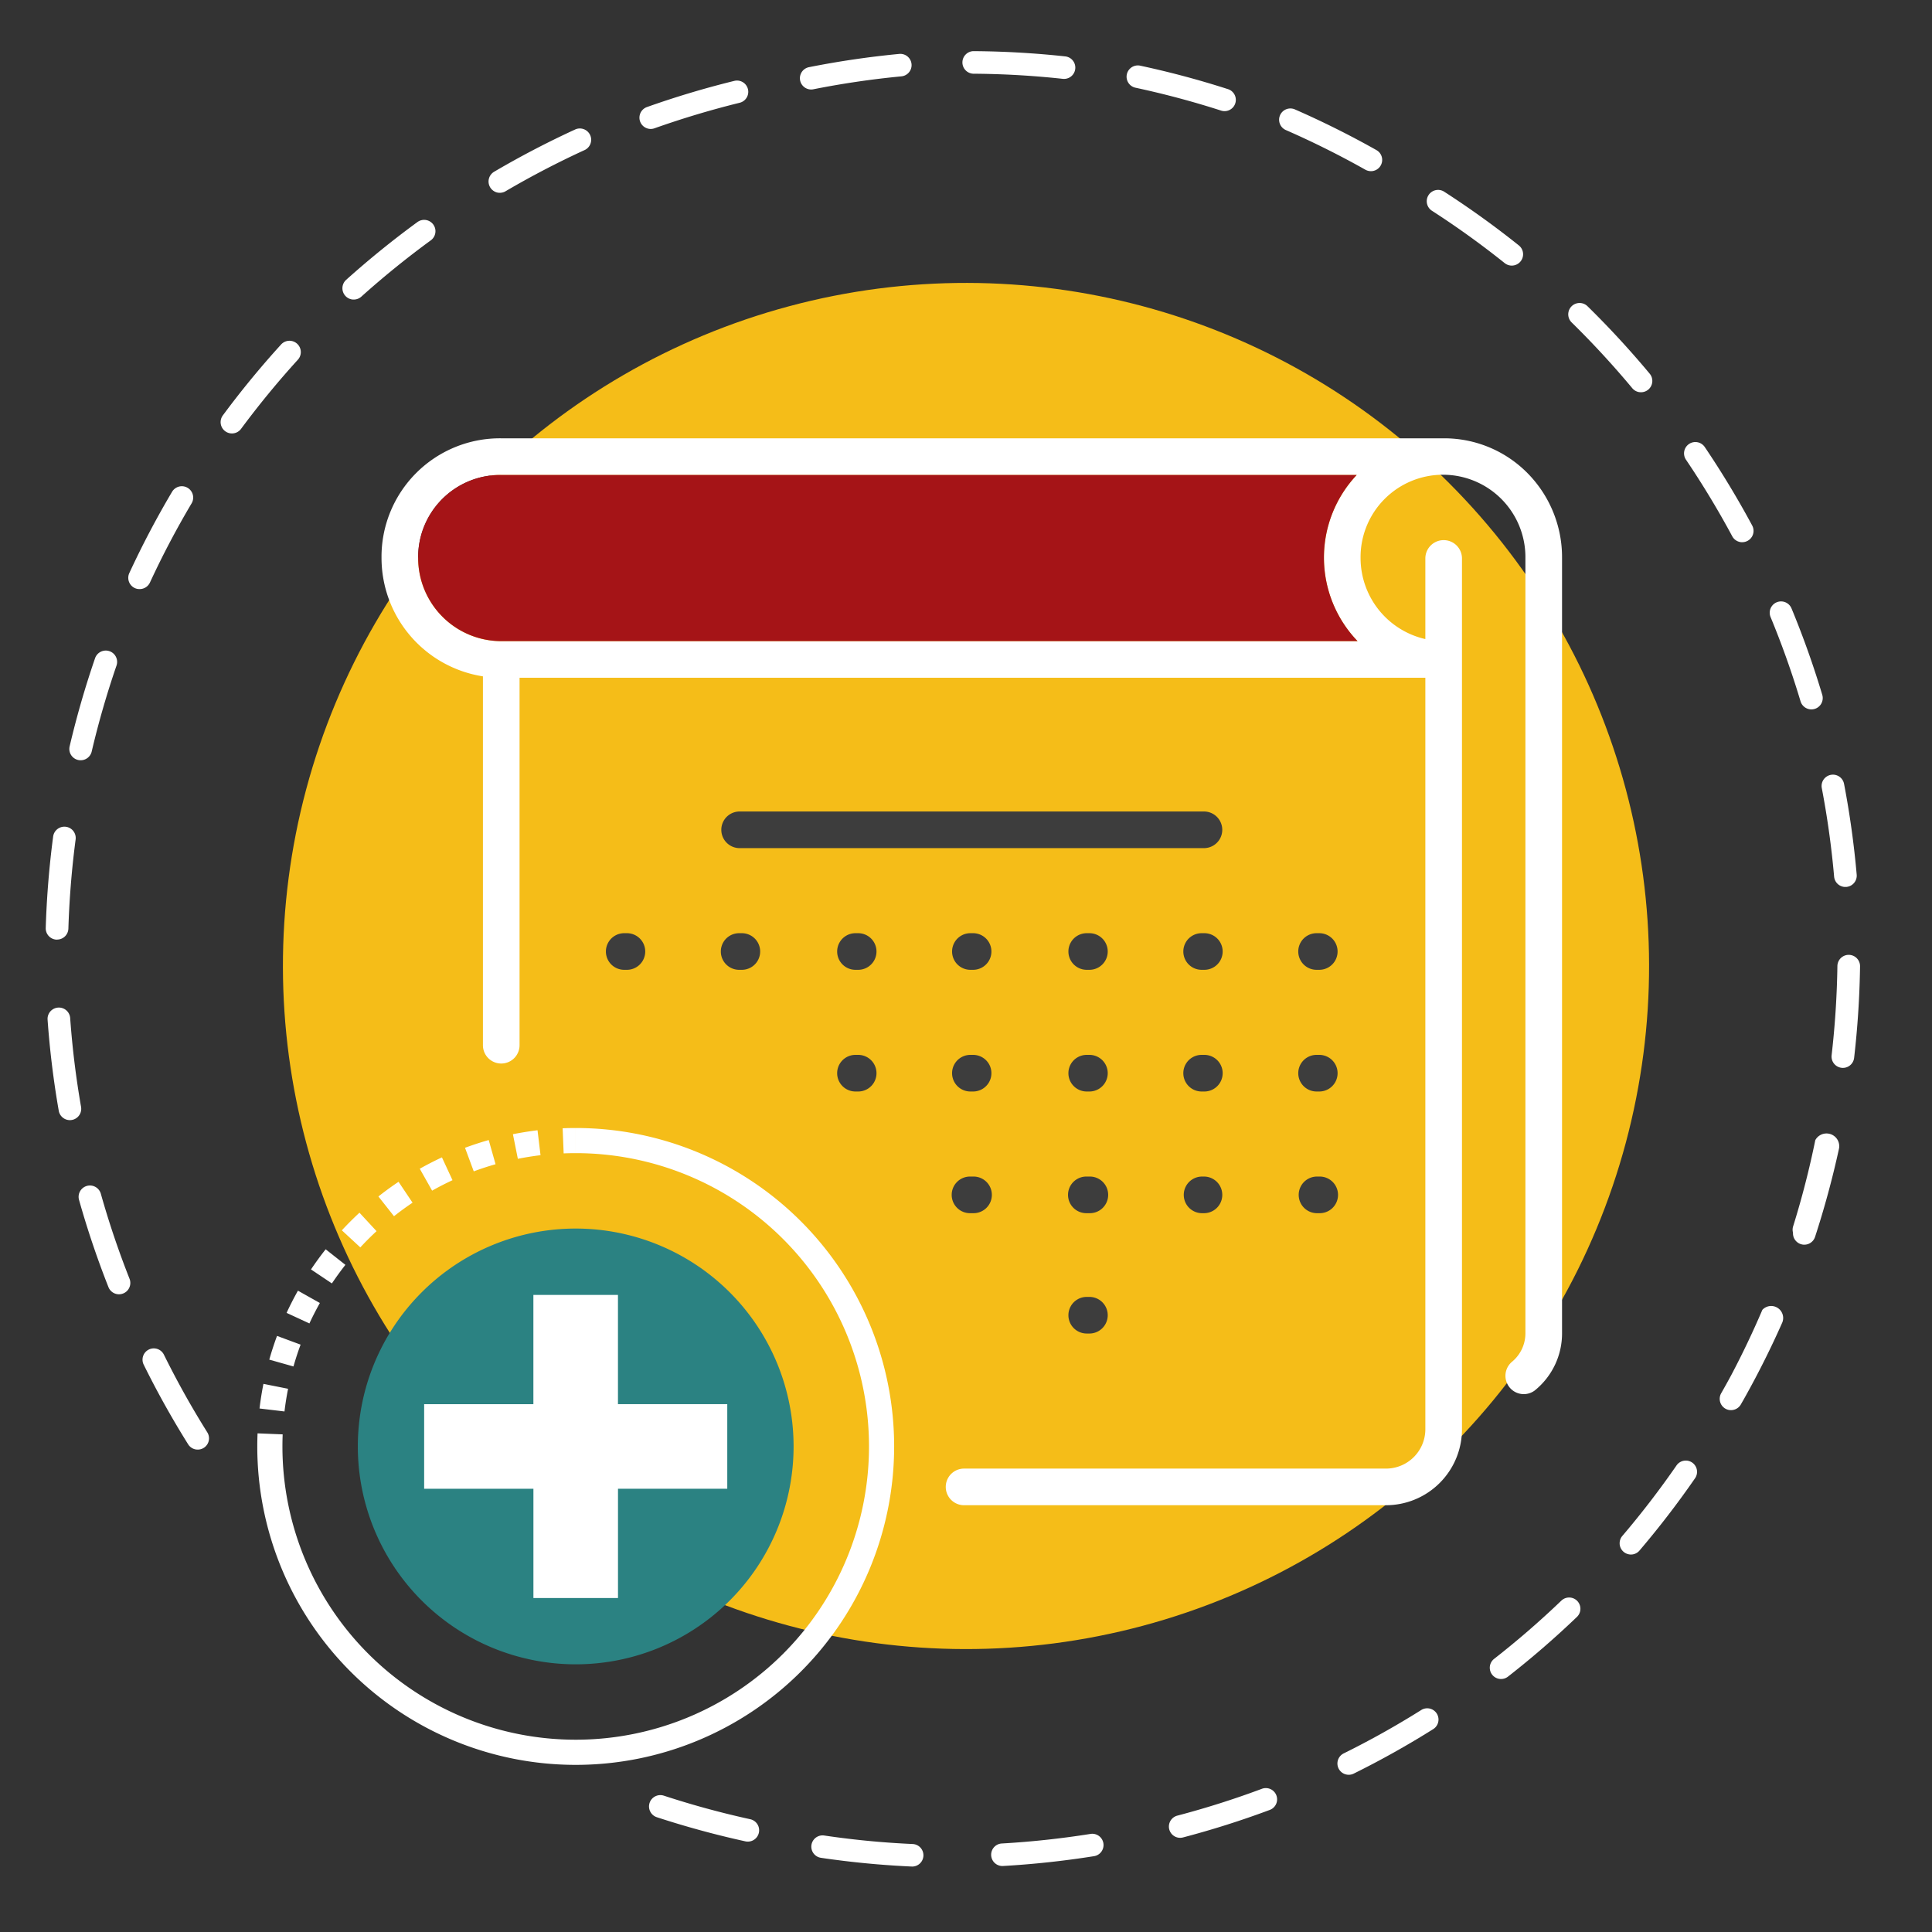 <?xml version="1.0" encoding="UTF-8"?>
<svg xmlns="http://www.w3.org/2000/svg" width="209.266" height="209.266" viewBox="0 0 209.266 209.266">
  <rect x="0" y="0" width="209.266" height="209.266" fill="#333333" stroke="none"/>
  <g id="icon-schedule-visit-rev" transform="translate(-442.27 -401.226)">
    <path id="Union_2" data-name="Union 2" d="M93.806,196.635c-2.486-.112-5-.322-7.468-.625-.789-.1-1.587-.2-2.371-.321a1.22,1.22,0,1,1,.357-2.414c.764.113,1.542.219,2.311.312,2.406.3,4.855.5,7.28.61a1.221,1.221,0,0,1-.053,2.44Zm9.664-.066a1.221,1.221,0,0,1,.081-2.43,96.165,96.165,0,0,0,9.582-1.032,1.221,1.221,0,1,1,.383,2.411,98.462,98.462,0,0,1-9.826,1.058l-.071,0A1.211,1.211,0,0,1,103.47,196.57Zm-27.577-2.643c-.038-.005-.076-.011-.115-.02a99.19,99.19,0,0,1-9.587-2.613,1.227,1.227,0,0,1,.764-2.333,96.626,96.626,0,0,0,9.349,2.549,1.227,1.227,0,0,1-.411,2.417Zm46.834-.411a1.221,1.221,0,0,1-.162-2.392,95.966,95.966,0,0,0,9.184-2.915,1.221,1.221,0,0,1,.855,2.287,98.465,98.465,0,0,1-9.418,2.988,1.2,1.2,0,0,1-.458.031Zm18.256-6.828a1.221,1.221,0,0,1-.394-2.306A94.92,94.92,0,0,0,149,179.675a1.221,1.221,0,0,1,1.3,2.067,97.76,97.76,0,0,1-8.624,4.828,1.223,1.223,0,0,1-.689.118Zm16.5-10.373a1.22,1.22,0,0,1-.6-2.173,95.812,95.812,0,0,0,7.281-6.306,1.22,1.22,0,0,1,1.689,1.762,97.738,97.738,0,0,1-7.468,6.467,1.217,1.217,0,0,1-.9.25Zm14.065-13.485a1.22,1.22,0,0,1-.78-2c2.075-2.436,4.05-5.006,5.871-7.639a1.22,1.22,0,1,1,2.008,1.388,98.423,98.423,0,0,1-6.02,7.834,1.221,1.221,0,0,1-1.079.42ZM16.313,151.466a1.219,1.219,0,0,1-.886-.563,97.442,97.442,0,0,1-4.817-8.631,1.22,1.22,0,1,1,2.19-1.079,95.115,95.115,0,0,0,4.7,8.413,1.22,1.22,0,0,1-1.182,1.859Zm166.082-4.271a1.228,1.228,0,0,1-.916-1.827q.547-.957,1.073-1.931c1.224-2.318,2.36-4.7,3.385-7.1a1.3,1.3,0,0,1,2.156,1.378c-1.219,2.751-2.579,5.473-4.049,8.1l-.2.358q-.027.049-.058.095l-.178.313a1.229,1.229,0,0,1-1.216.61ZM7.786,134.643a1.231,1.231,0,0,1-.993-.768,98.35,98.35,0,0,1-3.177-9.415,1.227,1.227,0,1,1,2.361-.666,95.806,95.806,0,0,0,3.1,9.179,1.228,1.228,0,0,1-1.143,1.678A1.27,1.27,0,0,1,7.786,134.643Zm182.549-5.372a1.3,1.3,0,0,1-.233-.052,1.228,1.228,0,0,1-.845-1.243,1.214,1.214,0,0,1,.013-.683,95.277,95.277,0,0,0,2.4-9.335,1.38,1.38,0,0,1,2.576.883,99.081,99.081,0,0,1-2.6,9.591,1.227,1.227,0,0,1-1.315.839ZM2.469,115.779a1.227,1.227,0,0,1-1.059-1.007A97.958,97.958,0,0,1,.2,104.909a1.227,1.227,0,0,1,2.448-.174,95.35,95.35,0,0,0,1.178,9.615,1.228,1.228,0,0,1-1.359,1.429Zm192.048-5.66-.009,0a1.227,1.227,0,0,1-1.069-1.358c.369-3.2.58-6.456.626-9.666a1.227,1.227,0,1,1,2.454.035,99.1,99.1,0,0,1-.642,9.912,1.226,1.226,0,0,1-1.36,1.079ZM1.19,96.239a.945.945,0,0,1-.114-.009A1.226,1.226,0,0,1,0,94.975c.091-3,.324-6.038.691-9.03.036-.291.073-.582.111-.873A1.228,1.228,0,0,1,2.17,84.013l.01,0a1.226,1.226,0,0,1,1.057,1.376c-.038.284-.074.569-.109.853-.358,2.917-.584,5.881-.675,8.8a1.226,1.226,0,0,1-1.225,1.189Zm193.592-5.716a1.226,1.226,0,0,1-1.072-1.111,95.486,95.486,0,0,0-1.335-9.586,1.227,1.227,0,1,1,2.411-.461,97.706,97.706,0,0,1,1.369,9.833,1.226,1.226,0,0,1-1.115,1.329c-.037,0-.073,0-.109,0A1.2,1.2,0,0,1,194.781,90.523ZM3.636,76.8a1.173,1.173,0,0,1-.133-.023A1.226,1.226,0,0,1,2.589,75.3a98.55,98.55,0,0,1,2.755-9.546,1.227,1.227,0,0,1,2.321.8A96.223,96.223,0,0,0,4.979,75.86a1.227,1.227,0,0,1-1.193.947A1.205,1.205,0,0,1,3.636,76.8ZM191.1,71.289a1.229,1.229,0,0,1-1.027-.866,95.88,95.88,0,0,0-3.245-9.124,1.227,1.227,0,0,1,2.268-.938,98.5,98.5,0,0,1,3.329,9.358,1.228,1.228,0,0,1-1.175,1.58A1.248,1.248,0,0,1,191.1,71.289ZM10.019,58.261a1.206,1.206,0,0,1-.366-.1,1.227,1.227,0,0,1-.6-1.629,98.168,98.168,0,0,1,4.629-8.8A1.228,1.228,0,0,1,15.8,48.981a95.071,95.071,0,0,0-4.513,8.577,1.227,1.227,0,0,1-1.264.7Zm173.588-5.078a1.226,1.226,0,0,1-.932-.637,96.681,96.681,0,0,0-5.01-8.292,1.227,1.227,0,0,1,2.034-1.373,99.091,99.091,0,0,1,5.137,8.5,1.227,1.227,0,0,1-1.078,1.808A1.2,1.2,0,0,1,183.607,53.184ZM20.02,41.4a1.227,1.227,0,0,1-.836-1.948,98.323,98.323,0,0,1,6.31-7.68,1.227,1.227,0,1,1,1.815,1.652,96.14,96.14,0,0,0-6.152,7.487,1.228,1.228,0,0,1-1.137.488ZM172.64,36.94a1.219,1.219,0,0,1-.793-.433c-2.061-2.474-4.271-4.871-6.567-7.124A1.227,1.227,0,0,1,167,27.63a98.936,98.936,0,0,1,6.734,7.307,1.225,1.225,0,0,1-1.093,2ZM33.213,26.9a1.227,1.227,0,0,1-.669-2.132,99.165,99.165,0,0,1,7.718-6.257,1.227,1.227,0,0,1,1.447,1.982,96.774,96.774,0,0,0-7.527,6.1,1.221,1.221,0,0,1-.819.313A1.243,1.243,0,0,1,33.213,26.9Zm125.43-3.682a1.231,1.231,0,0,1-.615-.259,95.4,95.4,0,0,0-7.865-5.661,1.227,1.227,0,1,1,1.33-2.062,98.524,98.524,0,0,1,8.068,5.806,1.228,1.228,0,0,1-.918,2.177Zm-109.6-7.88a1.227,1.227,0,0,1-.473-2.276A98.807,98.807,0,0,1,57.379,8.47,1.227,1.227,0,0,1,58.4,10.7a96.523,96.523,0,0,0-8.592,4.474,1.222,1.222,0,0,1-.619.169A1.2,1.2,0,0,1,49.04,15.335Zm94.41-2.342a1.225,1.225,0,0,1-.516-.154,96.169,96.169,0,0,0-8.624-4.3,1.221,1.221,0,0,1,.979-2.237,98.589,98.589,0,0,1,8.843,4.412,1.22,1.22,0,0,1-.6,2.284ZM65.378,8.418a1.221,1.221,0,0,1-.261-2.361,98.716,98.716,0,0,1,9.466-2.836,1.22,1.22,0,1,1,.583,2.37c-3.117.767-6.222,1.7-9.231,2.766a1.208,1.208,0,0,1-.557.062ZM127.6,6.495a1.206,1.206,0,0,1-.292-.056A95.68,95.68,0,0,0,118,3.953a1.221,1.221,0,0,1,.509-2.387,98.145,98.145,0,0,1,9.548,2.55,1.22,1.22,0,0,1-.373,2.382ZM82.824,4.151a1.221,1.221,0,0,1-.155-2.415A98.4,98.4,0,0,1,92.448.3a1.22,1.22,0,1,1,.232,2.43,95.8,95.8,0,0,0-9.535,1.4,1.2,1.2,0,0,1-.238.024ZM110.165,3c-1.283-.14-2.588-.254-3.875-.342-1.9-.128-3.838-.2-5.747-.213l-.074,0A1.221,1.221,0,0,1,100.56,0c1.958.013,3.942.087,5.895.219,1.321.089,2.658.207,3.974.35A1.22,1.22,0,1,1,110.165,3Z" transform="translate(447.224 406.766)" fill="#fff"></path>
    <path id="Union_2_-_Outline" data-name="Union 2 - Outline" d="M93.862,197.137h0l-.078,0c-2.5-.113-5.029-.324-7.506-.628-.776-.095-1.578-.2-2.383-.322a1.72,1.72,0,1,1,.507-3.4c.785.116,1.558.22,2.295.31,2.4.295,4.836.5,7.241.606a1.721,1.721,0,0,1-.076,3.439Zm-9.723-3.376a.721.721,0,0,0-.1,1.434c.8.118,1.59.225,2.358.319,2.452.3,4.951.511,7.43.622h.033a.721.721,0,0,0,.03-1.44c-2.43-.109-4.892-.315-7.317-.613-.745-.091-1.527-.2-2.323-.314A.73.73,0,0,0,84.139,193.761Zm19.479,3.318a1.72,1.72,0,0,1-.1-3.438,95.665,95.665,0,0,0,9.532-1.027,1.737,1.737,0,0,1,.271-.021,1.721,1.721,0,0,1,.269,3.42,98.965,98.965,0,0,1-9.876,1.063Zm9.707-3.486a.732.732,0,0,0-.114.009,96.677,96.677,0,0,1-9.632,1.037.721.721,0,0,0-.048,1.434.739.739,0,0,0,.131,0,97.963,97.963,0,0,0,9.775-1.053.721.721,0,0,0-.112-1.432Zm-37.283.843h0a1.742,1.742,0,0,1-.21-.013h-.007c-.038-.005-.1-.014-.158-.028a99.659,99.659,0,0,1-9.632-2.625,1.727,1.727,0,1,1,1.075-3.283,96.114,96.114,0,0,0,9.3,2.535,1.725,1.725,0,0,1,1.317,2.057A1.736,1.736,0,0,1,76.043,194.436Zm-.085-1.005a.725.725,0,0,0,.794-.566A.725.725,0,0,0,76.2,192a97.128,97.128,0,0,1-9.4-2.562.727.727,0,0,0-.452,1.383,98.674,98.674,0,0,0,9.538,2.6C75.907,193.423,75.928,193.426,75.957,193.43Zm46.919.594a1.694,1.694,0,0,1-.211-.013,1.721,1.721,0,0,1-.228-3.371,95.469,95.469,0,0,0,9.136-2.9,1.721,1.721,0,0,1,1.205,3.224,98.974,98.974,0,0,1-9.466,3A1.708,1.708,0,0,1,122.876,194.025Zm9.3-5.393a.717.717,0,0,0-.252.046,96.461,96.461,0,0,1-9.232,2.93.721.721,0,0,0,.1,1.412.7.7,0,0,0,.269-.018,97.966,97.966,0,0,0,9.371-2.973.72.72,0,0,0,.422-.927A.724.724,0,0,0,132.176,188.631Zm8.955-1.435a1.743,1.743,0,0,1-.207-.012,1.721,1.721,0,0,1-.556-3.251,94.413,94.413,0,0,0,8.362-4.681,1.721,1.721,0,0,1,1.832,2.913,98.247,98.247,0,0,1-8.668,4.853A1.733,1.733,0,0,1,141.131,187.2Zm8.514-7.209a.717.717,0,0,0-.382.111,95.434,95.434,0,0,1-8.451,4.731.721.721,0,0,0,.233,1.362.732.732,0,0,0,.086.005.717.717,0,0,0,.32-.075,97.233,97.233,0,0,0,8.579-4.8.721.721,0,0,0-.385-1.331Zm7.984-3.164a1.727,1.727,0,0,1-.21-.013,1.72,1.72,0,0,1-.849-3.064,95.3,95.3,0,0,0,7.242-6.272,1.72,1.72,0,0,1,2.381,2.484,98.24,98.24,0,0,1-7.506,6.5A1.727,1.727,0,0,1,157.628,176.824ZM165,168a.716.716,0,0,0-.5.2,96.316,96.316,0,0,1-7.319,6.339.72.72,0,1,0,.887,1.135,97.239,97.239,0,0,0,7.429-6.434A.721.721,0,0,0,165,168Zm6.693-4.658a1.734,1.734,0,0,1-.211-.013,1.72,1.72,0,0,1-1.1-2.823c2.06-2.418,4.025-4.975,5.841-7.6a1.72,1.72,0,1,1,2.83,1.957A98.917,98.917,0,0,1,173,162.734,1.718,1.718,0,0,1,171.693,163.339Zm5.947-10.178a.721.721,0,0,0-.593.311c-1.835,2.652-3.82,5.236-5.9,7.679a.721.721,0,0,0,.081,1.015.721.721,0,0,0,1.016-.081,97.93,97.93,0,0,0,5.989-7.794.72.72,0,0,0-.591-1.13ZM16.462,151.975A1.723,1.723,0,0,1,15,151.169a97.949,97.949,0,0,1-4.842-8.676,1.721,1.721,0,1,1,3.087-1.521,94.608,94.608,0,0,0,4.67,8.368,1.721,1.721,0,0,1-1.457,2.634ZM11.7,141.012a.721.721,0,0,0-.645,1.039,96.941,96.941,0,0,0,4.792,8.586.721.721,0,0,0,1.221-.765,95.611,95.611,0,0,1-4.72-8.458A.718.718,0,0,0,11.7,141.012ZM182.543,147.7a1.727,1.727,0,0,1-1.5-2.584c.357-.625.716-1.271,1.067-1.92,1.215-2.3,2.348-4.677,3.365-7.059a1.786,1.786,0,0,1,3.073,1.776c-1.225,2.764-2.593,5.5-4.069,8.143l-.2.359c-.022.039-.045.078-.069.115l-.17.3A1.735,1.735,0,0,1,182.543,147.7Zm4.517-11.609a.722.722,0,0,0-.664.438c-1.028,2.407-2.173,4.809-3.4,7.137-.357.66-.72,1.313-1.081,1.945a.729.729,0,0,0,.271.993.736.736,0,0,0,.273.09.729.729,0,0,0,.719-.363l.2-.343c.012-.018.024-.038.035-.058l.2-.356,0,0c1.461-2.614,2.816-5.327,4.029-8.063a.727.727,0,0,0,.062-.271l0-.086.031-.08a.72.72,0,0,0-.671-.981ZM7.934,135.152a1.778,1.778,0,0,1-.206-.012,1.733,1.733,0,0,1-1.4-1.081A98.856,98.856,0,0,1,3.135,124.6,1.728,1.728,0,0,1,4.8,122.4a1.733,1.733,0,0,1,1.661,1.259,95.3,95.3,0,0,0,3.082,9.131,1.728,1.728,0,0,1-1.608,2.362ZM4.8,123.4a.73.73,0,0,0-.636.372.72.72,0,0,0-.065.552,97.85,97.85,0,0,0,3.161,9.367.732.732,0,0,0,.59.456.751.751,0,0,0,.086,0,.728.728,0,0,0,.678-.995A96.3,96.3,0,0,1,5.5,123.93.729.729,0,0,0,4.8,123.4Zm185.684,6.381h0a1.73,1.73,0,0,1-.207-.013h-.006a1.794,1.794,0,0,1-.321-.072,2.271,2.271,0,0,1-1.153-2.551,94.786,94.786,0,0,0,2.388-9.285,1.871,1.871,0,0,1,3.555,1.089,99.579,99.579,0,0,1-2.612,9.639A1.725,1.725,0,0,1,190.482,129.781Zm-.084-1a.728.728,0,0,0,.776-.5,98.568,98.568,0,0,0,2.586-9.542.728.728,0,0,0-.125-.587l-.051-.07-.025-.083a.72.72,0,0,0-.546-.5.732.732,0,0,0-.144-.014.723.723,0,0,0-.706.577,95.788,95.788,0,0,1-2.414,9.384.717.717,0,0,0-.008.4l.022.08-.005.082a.727.727,0,0,0,.5.736A.8.8,0,0,0,190.4,128.776ZM2.618,116.288a1.725,1.725,0,0,1-1.7-1.43A98.469,98.469,0,0,1-.3,104.945,1.727,1.727,0,0,1,1.3,103.1c.041,0,.082,0,.123,0a1.733,1.733,0,0,1,1.722,1.6,94.861,94.861,0,0,0,1.172,9.564,1.728,1.728,0,0,1-1.7,2.024ZM1.426,104.095l-.053,0a.727.727,0,0,0-.673.777,97.459,97.459,0,0,0,1.2,9.813.727.727,0,0,0,1.433-.251A95.855,95.855,0,0,1,2.15,104.77.729.729,0,0,0,1.426,104.095Zm193.233,6.532h0a1.741,1.741,0,0,1-.2-.011l-.028,0a1.731,1.731,0,0,1-1.49-1.91c.368-3.187.577-6.423.623-9.616a1.734,1.734,0,0,1,1.727-1.7h.025a1.73,1.73,0,0,1,1.7,1.752,99.607,99.607,0,0,1-.645,9.962A1.727,1.727,0,0,1,194.658,110.627Zm-.07-1a.727.727,0,0,0,.792-.641,98.6,98.6,0,0,0,.639-9.862.729.729,0,0,0-.717-.737h-.01a.73.73,0,0,0-.727.717c-.046,3.227-.258,6.5-.629,9.716a.728.728,0,0,0,.633.8ZM1.228,96.739H1.174a1.431,1.431,0,0,1-.164-.013A1.717,1.717,0,0,1-.5,94.959c.091-3.007.325-6.061.695-9.076L.2,85.837c.035-.277.069-.554.106-.831a1.726,1.726,0,0,1,1.924-1.489l.024,0a1.726,1.726,0,0,1,1.478,1.936c-.038.283-.073.564-.109.85-.355,2.894-.581,5.841-.671,8.759A1.718,1.718,0,0,1,1.228,96.739ZM2.018,84.5a.729.729,0,0,0-.72.633c-.036.275-.071.55-.1.825l-.006.045C.822,88.99.591,92.013.5,94.99a.722.722,0,0,0,.636.743h.011a.462.462,0,0,0,.053,0h.027a.722.722,0,0,0,.726-.7c.091-2.948.319-5.926.678-8.851.036-.289.071-.572.11-.859a.726.726,0,0,0-.626-.814l-.016,0A.738.738,0,0,0,2.018,84.5ZM194.93,91.032a1.714,1.714,0,0,1-.211-.013,1.732,1.732,0,0,1-1.508-1.564,94.982,94.982,0,0,0-1.328-9.535,1.727,1.727,0,0,1,1.372-2.021,1.726,1.726,0,0,1,2.021,1.372,98.211,98.211,0,0,1,1.376,9.884,1.729,1.729,0,0,1-1.57,1.871C195.033,91.03,194.982,91.032,194.93,91.032Zm-1.35-12.164a.736.736,0,0,0-.138.013.727.727,0,0,0-.578.851,95.984,95.984,0,0,1,1.342,9.637.727.727,0,1,0,1.448-.127,97.192,97.192,0,0,0-1.362-9.783A.727.727,0,0,0,193.581,78.867ZM3.785,77.306a1.71,1.71,0,0,1-.211-.013,1.662,1.662,0,0,1-.185-.033A1.726,1.726,0,0,1,2.1,75.184,99.044,99.044,0,0,1,4.872,65.59a1.727,1.727,0,0,1,3.266,1.124,95.713,95.713,0,0,0-2.673,9.26A1.72,1.72,0,0,1,3.785,77.306ZM6.5,65.425a.726.726,0,0,0-.686.491,98.05,98.05,0,0,0-2.741,9.5.726.726,0,0,0,.541.874.674.674,0,0,0,.076.014.725.725,0,0,0,.8-.555,96.721,96.721,0,0,1,2.7-9.356.729.729,0,0,0-.689-.964ZM191.247,71.8a1.752,1.752,0,0,1-.21-.013,1.73,1.73,0,0,1-1.445-1.219,95.374,95.374,0,0,0-3.228-9.077,1.727,1.727,0,1,1,3.192-1.32,99.012,99.012,0,0,1,3.346,9.406,1.728,1.728,0,0,1-1.654,2.223Zm-3.288-11.7a.728.728,0,0,0-.672,1.006,96.368,96.368,0,0,1,3.262,9.171.729.729,0,0,0,.609.514.739.739,0,0,0,.3-.025.727.727,0,0,0,.488-.906,98,98,0,0,0-3.312-9.31A.724.724,0,0,0,187.959,60.1ZM10.167,58.77a1.725,1.725,0,0,1-.21-.013A1.728,1.728,0,0,1,8.6,56.318a98.669,98.669,0,0,1,4.653-8.844,1.728,1.728,0,0,1,2.972,1.762,94.577,94.577,0,0,0-4.489,8.532A1.735,1.735,0,0,1,10.167,58.77Zm4.573-11.143a.723.723,0,0,0-.627.357,97.664,97.664,0,0,0-4.605,8.753.727.727,0,0,0,.354.965.707.707,0,0,0,.216.062.727.727,0,0,0,.751-.417,95.583,95.583,0,0,1,4.537-8.622.728.728,0,0,0-.625-1.1Zm169.018,6.066a1.709,1.709,0,0,1-.214-.013,1.729,1.729,0,0,1-1.31-.9,96.178,96.178,0,0,0-4.984-8.249,1.727,1.727,0,1,1,2.863-1.932,99.588,99.588,0,0,1,5.163,8.546,1.727,1.727,0,0,1-1.519,2.545Zm-5.077-10.852a.727.727,0,0,0-.6,1.134,97.174,97.174,0,0,1,5.036,8.335.728.728,0,0,0,.553.377.713.713,0,0,0,.433-.081.728.728,0,0,0,.3-.984,98.589,98.589,0,0,0-5.111-8.46A.727.727,0,0,0,178.681,42.841ZM20.169,41.906h0a1.727,1.727,0,0,1-1.387-2.755,98.827,98.827,0,0,1,6.342-7.719,1.727,1.727,0,0,1,2.555,2.325,95.659,95.659,0,0,0-6.12,7.448A1.733,1.733,0,0,1,20.169,41.906ZM26.4,31.868a.719.719,0,0,0-.538.238,97.82,97.82,0,0,0-6.278,7.641.727.727,0,0,0,.152,1.017.724.724,0,0,0,.431.143.72.72,0,0,0,.585-.294,96.664,96.664,0,0,1,6.185-7.527.727.727,0,0,0-.538-1.217ZM172.793,37.45h0a1.737,1.737,0,0,1-.215-.014,1.716,1.716,0,0,1-1.115-.609c-2.05-2.46-4.248-4.845-6.533-7.087a1.727,1.727,0,0,1,2.419-2.467,99.429,99.429,0,0,1,6.768,7.344,1.727,1.727,0,0,1-1.324,2.832Zm-6.653-9.67a.727.727,0,0,0-.51,1.246c2.309,2.265,4.53,4.675,6.6,7.161a.721.721,0,0,0,.469.256.733.733,0,0,0,.092.006.715.715,0,0,0,.463-.168.726.726,0,0,0,.093-1.023,98.44,98.44,0,0,0-6.7-7.271A.723.723,0,0,0,166.14,27.78ZM33.364,27.407a1.751,1.751,0,0,1-.211-.013,1.727,1.727,0,0,1-.943-3,99.652,99.652,0,0,1,7.758-6.289,1.711,1.711,0,0,1,1.017-.333,1.734,1.734,0,0,1,1.4.709A1.727,1.727,0,0,1,42,20.894a96.284,96.284,0,0,0-7.488,6.071A1.722,1.722,0,0,1,33.364,27.407Zm7.621-8.634a.718.718,0,0,0-.427.14,98.661,98.661,0,0,0-7.68,6.226.727.727,0,0,0,.971,1.083,97.287,97.287,0,0,1,7.566-6.135.727.727,0,0,0-.43-1.314Zm117.809,4.952a1.725,1.725,0,0,1-1.077-.377,94.914,94.914,0,0,0-7.825-5.633,1.727,1.727,0,1,1,1.873-2.9,99.03,99.03,0,0,1,8.109,5.836,1.728,1.728,0,0,1-1.08,3.076Zm-7.965-8.188a.727.727,0,0,0-.4,1.339,95.9,95.9,0,0,1,7.906,5.691.732.732,0,0,0,.364.153.715.715,0,0,0,.089.005.728.728,0,0,0,.455-1.3,98.031,98.031,0,0,0-8.027-5.776A.723.723,0,0,0,150.829,15.536ZM49.19,15.844A1.732,1.732,0,0,1,47.7,14.99a1.729,1.729,0,0,1,.615-2.363,99.315,99.315,0,0,1,8.857-4.612,1.712,1.712,0,0,1,.718-.157,1.727,1.727,0,0,1,.72,3.3,96.029,96.029,0,0,0-8.547,4.451A1.725,1.725,0,0,1,49.19,15.844Zm8.7-6.986a.719.719,0,0,0-.3.066A98.305,98.305,0,0,0,48.82,13.49a.727.727,0,0,0,.281,1.349.705.705,0,0,0,.089.006.725.725,0,0,0,.366-.1,97.031,97.031,0,0,1,8.636-4.5.727.727,0,0,0-.3-1.388ZM143.533,13.5c-.039,0-.078,0-.118,0a1.715,1.715,0,0,1-.726-.217,95.673,95.673,0,0,0-8.579-4.279,1.721,1.721,0,0,1,1.379-3.153,99.081,99.081,0,0,1,8.888,4.434,1.72,1.72,0,0,1-.844,3.219ZM134.8,6.7a.721.721,0,0,0-.291,1.381,96.661,96.661,0,0,1,8.669,4.324.722.722,0,0,0,.305.091l.049,0a.72.72,0,0,0,.353-1.348,98.083,98.083,0,0,0-8.8-4.389A.714.714,0,0,0,134.8,6.7ZM65.528,8.927a1.723,1.723,0,0,1-1.622-1.146,1.719,1.719,0,0,1,1.045-2.2,99.22,99.22,0,0,1,9.514-2.85A1.721,1.721,0,0,1,76.346,5.3a1.708,1.708,0,0,1-1.061.779c-3.107.764-6.2,1.69-9.182,2.751A1.707,1.707,0,0,1,65.528,8.927Zm9.348-5.242a.725.725,0,0,0-.173.021,98.212,98.212,0,0,0-9.418,2.822.721.721,0,0,0,.155,1.394.7.7,0,0,0,.328-.036c3.018-1.073,6.14-2.008,9.279-2.78a.721.721,0,0,0-.171-1.42ZM127.681,7c-.039,0-.078,0-.116,0a1.7,1.7,0,0,1-.411-.079,95.192,95.192,0,0,0-9.262-2.473A1.721,1.721,0,0,1,116.569,2.4a1.721,1.721,0,0,1,2.041-1.324,98.647,98.647,0,0,1,9.6,2.563A1.72,1.72,0,0,1,127.681,7Zm-9.43-4.959a.724.724,0,0,0-.7.57.721.721,0,0,0,.554.855,96.184,96.184,0,0,1,9.359,2.5.705.705,0,0,0,.17.033l.051,0a.72.72,0,0,0,.22-1.406,97.648,97.648,0,0,0-9.5-2.537A.731.731,0,0,0,118.251,2.039ZM82.907,4.653c-.036,0-.075,0-.114,0a1.721,1.721,0,0,1-.222-3.4A98.906,98.906,0,0,1,92.4-.2c.055-.005.11-.008.165-.008a1.721,1.721,0,0,1,.162,3.433A95.31,95.31,0,0,0,83.242,4.62,1.7,1.7,0,0,1,82.907,4.653ZM92.566.794c-.023,0-.047,0-.07,0a97.9,97.9,0,0,0-9.729,1.428.721.721,0,0,0,.092,1.426l.049,0a.707.707,0,0,0,.139-.014,96.319,96.319,0,0,1,9.587-1.407A.721.721,0,0,0,92.566.794ZM110.3,3.5a1.736,1.736,0,0,1-.189-.01c-1.261-.137-2.558-.252-3.854-.34-1.89-.127-3.814-.2-5.716-.211-.034,0-.071,0-.107,0A1.721,1.721,0,0,1,100.552-.5h.011c1.967.013,3.961.087,5.925.22,1.327.09,2.671.208,3.995.352A1.72,1.72,0,0,1,110.3,3.5Zm-9.743-3a.721.721,0,0,0-.054,1.44h.041c1.926.013,3.87.085,5.781.214,1.31.089,2.62.2,3.9.343a.726.726,0,0,0,.08,0,.72.72,0,0,0,.075-1.437c-1.31-.142-2.64-.26-3.954-.349C104.476.586,102.5.513,100.556.5Z" transform="translate(447.224 406.766)" fill="rgba(0,0,0,0)"></path>
    <circle id="Ellipse_28" data-name="Ellipse 28" cx="73.987" cy="73.987" r="73.987" transform="translate(442.27 505.859) rotate(-45)" fill="#f5bd18"></circle>
    <g id="Group_377" data-name="Group 377" transform="translate(483.595 448.702)">
      <path id="Path_448" data-name="Path 448" d="M873.7,758.041a12.685,12.685,0,0,0-9.08-3.773H762.539a12.83,12.83,0,0,0-12.968,12.968,12.988,12.988,0,0,0,10.984,12.816V819.96a1.984,1.984,0,1,0,3.967,0V780.2h98.112v81.35a4.268,4.268,0,0,1-4.314,4.314H812.626a1.984,1.984,0,0,0,0,3.967H858.32a8.235,8.235,0,0,0,8.281-8.281V767.236a1.984,1.984,0,0,0-3.967,0v8.778a9.015,9.015,0,0,1-7.017-8.778,8.928,8.928,0,1,1,17.855,0v83.919a4,4,0,0,1-1.431,3.121,1.984,1.984,0,0,0,2.436,3.131,7.933,7.933,0,0,0,2.963-6.252V767.236A12.964,12.964,0,0,0,873.7,758.041Zm-111.159,18.2a9.011,9.011,0,0,1-9-9,8.9,8.9,0,0,1,9-9H855.2a13.06,13.06,0,0,0,.09,18Z" transform="translate(-749.571 -754.268)" fill="#fff"></path>
      <path id="Path_449" data-name="Path 449" d="M779.072,792.77a8.9,8.9,0,0,1,9-9h92.664a13.06,13.06,0,0,0,.09,18H788.073A9.011,9.011,0,0,1,779.072,792.77Z" transform="translate(-775.105 -779.802)" fill="#a51417"></path>
      <path id="Union_3" data-name="Union 3" d="M52.072,56.544a1.983,1.983,0,1,1,0-3.967h.292a1.983,1.983,0,1,1,0,3.967Zm24.9-13.035a1.984,1.984,0,0,1,0-3.967h.292a1.984,1.984,0,1,1,0,3.967Zm-12.449,0a1.984,1.984,0,0,1,0-3.967h.293a1.984,1.984,0,0,1,0,3.967Zm-12.448,0a1.984,1.984,0,1,1,0-3.967h.292a1.984,1.984,0,1,1,0,3.967Zm-12.6,0a1.984,1.984,0,1,1,0-3.967h.293a1.984,1.984,0,1,1,0,3.967ZM76.969,30.329a1.984,1.984,0,0,1,0-3.968h.292a1.984,1.984,0,1,1,0,3.968Zm-12.449,0a1.984,1.984,0,0,1,0-3.968h.293a1.984,1.984,0,0,1,0,3.968Zm-12.448,0a1.984,1.984,0,1,1,0-3.968h.292a1.984,1.984,0,1,1,0,3.968Zm-12.6,0a1.984,1.984,0,1,1,0-3.968h.293a1.984,1.984,0,1,1,0,3.968Zm-12.448,0a1.984,1.984,0,1,1,0-3.968h.293a1.984,1.984,0,0,1,0,3.968ZM76.969,17.148a1.983,1.983,0,1,1,0-3.967h.292a1.983,1.983,0,1,1,0,3.967Zm-12.449,0a1.983,1.983,0,1,1,0-3.967h.293a1.983,1.983,0,1,1,0,3.967Zm-12.448,0a1.983,1.983,0,1,1,0-3.967h.292a1.983,1.983,0,1,1,0,3.967Zm-12.6,0a1.983,1.983,0,1,1,0-3.967h.293a1.983,1.983,0,1,1,0,3.967Zm-12.448,0a1.983,1.983,0,1,1,0-3.967h.293a1.983,1.983,0,1,1,0,3.967Zm-12.6,0a1.983,1.983,0,1,1,0-3.967h.293a1.983,1.983,0,1,1,0,3.967Zm-12.449,0a1.983,1.983,0,1,1,0-3.967h.293a1.983,1.983,0,1,1,0,3.967ZM14.432,3.967a1.984,1.984,0,0,1,0-3.967H64.814a1.984,1.984,0,0,1,0,3.967Z" transform="translate(24.312 40.422)" fill="#3d3d3d"></path>
      <path id="Union_3_-_Outline" data-name="Union 3 - Outline" d="M52.364,57.044h-.292a2.483,2.483,0,1,1,0-4.967h.292a2.483,2.483,0,1,1,0,4.967Zm-.292-3.967a1.483,1.483,0,1,0,0,2.967h.292a1.483,1.483,0,1,0,0-2.967ZM77.261,44.01h-.292a2.484,2.484,0,0,1,0-4.967h.292a2.484,2.484,0,1,1,0,4.967Zm-.292-3.967a1.484,1.484,0,0,0,0,2.967h.292a1.484,1.484,0,1,0,0-2.967ZM64.813,44.01H64.52a2.484,2.484,0,0,1,0-4.967h.293a2.484,2.484,0,0,1,0,4.967Zm-.293-3.967a1.484,1.484,0,0,0,0,2.967h.293a1.484,1.484,0,0,0,0-2.967ZM52.364,44.01h-.292a2.484,2.484,0,1,1,0-4.967h.292a2.484,2.484,0,1,1,0,4.967Zm-.292-3.967a1.484,1.484,0,1,0,0,2.967h.292a1.484,1.484,0,1,0,0-2.967Zm-12.3,3.967h-.293a2.484,2.484,0,1,1,0-4.967h.293a2.484,2.484,0,1,1,0,4.967Zm-.293-3.967a1.484,1.484,0,1,0,0,2.967h.293a1.484,1.484,0,1,0,0-2.967Zm37.785-9.214h-.292a2.484,2.484,0,0,1,0-4.968h.292a2.484,2.484,0,1,1,0,4.968Zm-.292-3.968a1.484,1.484,0,0,0,0,2.968h.292a1.484,1.484,0,1,0,0-2.968ZM64.813,30.829H64.52a2.484,2.484,0,0,1,0-4.968h.293a2.484,2.484,0,0,1,0,4.968Zm-.293-3.968a1.484,1.484,0,0,0,0,2.968h.293a1.484,1.484,0,0,0,0-2.968ZM52.364,30.829h-.292a2.484,2.484,0,1,1,0-4.968h.292a2.484,2.484,0,1,1,0,4.968Zm-.292-3.968a1.484,1.484,0,1,0,0,2.968h.292a1.484,1.484,0,1,0,0-2.968Zm-12.3,3.968h-.293a2.484,2.484,0,1,1,0-4.968h.293a2.484,2.484,0,1,1,0,4.968Zm-.293-3.968a1.484,1.484,0,1,0,0,2.968h.293a1.484,1.484,0,1,0,0-2.968ZM27.321,30.829h-.293a2.484,2.484,0,1,1,0-4.968h.293a2.484,2.484,0,0,1,0,4.968Zm-.293-3.968a1.484,1.484,0,1,0,0,2.968h.293a1.484,1.484,0,0,0,0-2.968Zm50.234-9.214h-.292a2.483,2.483,0,1,1,0-4.967h.292a2.483,2.483,0,1,1,0,4.967Zm-.292-3.967a1.483,1.483,0,1,0,0,2.967h.292a1.483,1.483,0,1,0,0-2.967ZM64.813,17.648H64.52a2.483,2.483,0,1,1,0-4.967h.293a2.483,2.483,0,1,1,0,4.967Zm-.293-3.967a1.483,1.483,0,1,0,0,2.967h.293a1.483,1.483,0,1,0,0-2.967ZM52.364,17.648h-.292a2.483,2.483,0,1,1,0-4.967h.292a2.483,2.483,0,1,1,0,4.967Zm-.292-3.967a1.483,1.483,0,1,0,0,2.967h.292a1.483,1.483,0,1,0,0-2.967Zm-12.3,3.967h-.293a2.483,2.483,0,1,1,0-4.967h.293a2.483,2.483,0,1,1,0,4.967Zm-.293-3.967a1.483,1.483,0,1,0,0,2.967h.293a1.483,1.483,0,1,0,0-2.967ZM27.321,17.648h-.293a2.483,2.483,0,1,1,0-4.967h.293a2.483,2.483,0,1,1,0,4.967Zm-.293-3.967a1.483,1.483,0,1,0,0,2.967h.293a1.483,1.483,0,1,0,0-2.967Zm-12.3,3.967h-.293a2.483,2.483,0,1,1,0-4.967h.293a2.483,2.483,0,1,1,0,4.967Zm-.293-3.967a1.483,1.483,0,1,0,0,2.967h.293a1.483,1.483,0,1,0,0-2.967ZM2.277,17.648H1.984a2.483,2.483,0,1,1,0-4.967h.293a2.483,2.483,0,1,1,0,4.967Zm-.293-3.967a1.483,1.483,0,1,0,0,2.967h.293a1.483,1.483,0,1,0,0-2.967Zm62.83-9.214H14.432a2.484,2.484,0,0,1,0-4.967H64.814a2.484,2.484,0,0,1,0,4.967ZM14.432.5a1.484,1.484,0,0,0,0,2.967H64.814a1.484,1.484,0,0,0,0-2.967Z" transform="translate(24.312 40.422)" fill="rgba(0,0,0,0)"></path>
    </g>
    <g id="Group_386" data-name="Group 386" transform="translate(470.138 523.407)">
      <path id="Union_5" data-name="Union 5" d="M0,34.49H0q0-.711.029-1.416l2.721.11c-.018.433-.026.87-.026,1.306A31.767,31.767,0,1,0,34.492,2.723V0A34.491,34.491,0,1,1,0,34.49Zm.243-4.109c.106-.891.248-1.789.423-2.667l2.67.532c-.161.808-.292,1.634-.389,2.456ZM1.3,25.088c.244-.862.526-1.727.838-2.569l2.553.945c-.287.776-.546,1.571-.771,2.365Zm1.874-5.064c.377-.814.791-1.624,1.23-2.405l2.374,1.335c-.4.719-.785,1.464-1.132,2.214Zm2.644-4.706c.5-.745,1.033-1.479,1.589-2.182l2.138,1.687c-.513.65-1,1.325-1.465,2.011ZM9.16,11.083c.608-.659,1.251-1.3,1.908-1.91l1.85,2c-.606.56-1.2,1.152-1.758,1.759Zm3.96-3.666c.7-.557,1.439-1.092,2.181-1.59l1.517,2.262c-.684.458-1.359.951-2.009,1.465ZM17.6,4.412c.782-.44,1.59-.854,2.4-1.231l1.146,2.471C20.4,6,19.656,6.38,18.937,6.785Zm4.9-2.269c.842-.312,1.705-.594,2.567-.839l.742,2.62c-.794.225-1.588.485-2.362.772ZM27.689.671C28.565.5,29.462.353,30.355.245l.324,2.7c-.822.1-1.648.231-2.456.392ZM33.075.028C33.544.01,34.017,0,34.491,0V2.723q-.656,0-1.306.026Z" transform="translate(0 0)" fill="#fff"></path>
      <path id="Union_5_-_Outline" data-name="Union 5 - Outline" d="M33.992-.5h1v0A34.991,34.991,0,1,1-.5,34.99h0v-.5c0-.475.01-.958.029-1.436l.02-.5,3.72.15-.02.5c-.017.42-.026.853-.026,1.286A31.267,31.267,0,1,0,34.492,3.223h0c-.431,0-.863.009-1.286.026l-.5.02L32.555-.452l.5-.02c.312-.012.625-.02.936-.025Zm0,2.726V.5l-.4.008.07,1.722Zm.5,66.256A33.991,33.991,0,0,0,34.992.5V2.226A32.268,32.268,0,1,1,2.224,34.49c0-.277,0-.553.01-.826l-1.722-.07c-.006.233-.01.466-.011.7v.2A34.03,34.03,0,0,0,34.492,68.482ZM30.792-.311l.443,3.7-.5.059c-.8.1-1.612.225-2.417.386l-.49.1L27.1.279l.49-.1c.887-.178,1.8-.323,2.7-.432Zm-.668,2.827L29.918.805c-.55.074-1.1.162-1.64.262l.338,1.689C29.119,2.664,29.623,2.584,30.123,2.516ZM25.408.687l1.015,3.582-.481.136c-.782.222-1.565.478-2.325.76l-.469.174-1.3-3.49.469-.174c.851-.316,1.728-.6,2.605-.851Zm-.219,2.9-.47-1.658c-.53.159-1.059.332-1.58.516l.6,1.615C24.218,3.888,24.7,3.729,25.19,3.583ZM20.247,2.517l1.566,3.378-.454.21c-.735.341-1.468.716-2.178,1.115l-.435.245L16.919,4.221l.436-.245c.792-.445,1.612-.866,2.439-1.249Zm.24,2.895-.725-1.564c-.5.24-.993.494-1.479.757l.846,1.5C19.576,5.865,20.03,5.632,20.487,5.412Zm-5.049-.279,2.074,3.093L17.1,8.5c-.669.449-1.335.934-1.977,1.442l-.392.31-2.309-2.92.392-.31c.713-.564,1.457-1.106,2.213-1.613Zm.688,2.822-.96-1.431c-.455.315-.9.642-1.342.978l1.069,1.352C15.3,8.544,15.711,8.243,16.126,7.955ZM11.1,8.466,13.625,11.2l-.367.34c-.6.554-1.181,1.137-1.73,1.731l-.339.367L8.454,11.111l.339-.367c.613-.664,1.264-1.316,1.936-1.938Zm1.119,2.681L11.044,9.882c-.4.383-.795.776-1.174,1.175l1.266,1.17C11.485,11.86,11.846,11.5,12.214,11.148ZM7.323,12.433l2.923,2.306-.31.393c-.5.639-.99,1.306-1.442,1.98l-.278.415L5.123,15.455,5.4,15.04c.5-.75,1.044-1.495,1.612-2.214Zm1.521,2.474L7.491,13.84c-.338.441-.665.89-.978,1.343l1.432.959C8.234,15.724,8.535,15.311,8.844,14.907ZM4.211,16.938l3.245,1.825-.245.436c-.4.707-.772,1.44-1.114,2.179l-.21.453L2.508,20.268l.21-.454c.383-.827.8-1.647,1.248-2.44ZM6.1,19.146,4.6,18.3c-.264.486-.517.981-.757,1.48l1.564.724C5.625,20.047,5.857,19.593,6.1,19.146Zm-4.257,2.73,3.491,1.292-.174.469c-.282.762-.537,1.545-.759,2.327l-.136.481L.681,25.433l.136-.481c.248-.877.534-1.754.85-2.607Zm2.21,1.884-1.616-.6c-.185.522-.357,1.051-.516,1.581l1.659.469C3.724,24.726,3.882,24.24,4.051,23.761ZM.274,27.126l3.651.728-.1.49c-.158.794-.287,1.608-.383,2.417l-.059.5-3.7-.439.059-.5c.107-.906.252-1.816.429-2.706ZM2.753,28.64,1.063,28.3c-.1.543-.187,1.092-.26,1.641l1.711.2C2.582,29.643,2.661,29.138,2.753,28.64Z" transform="translate(0 0)" fill="rgba(0,0,0,0)"></path>
      <path id="Path_471" data-name="Path 471" d="M777.7,1414.381a23.6,23.6,0,1,1-23.6-23.6A23.6,23.6,0,0,1,777.7,1414.381Z" transform="translate(-719.61 -1379.89)" fill="#2b8282"></path>
      <path id="Path_472" data-name="Path 472" d="M816.74,1465.194v-9.162H804.9V1444.2h-9.161v11.836H783.907v9.16h11.836v11.835h9.16v-11.837Z" transform="translate(-765.833 -1426.121)" fill="#fff"></path>
    </g>
  </g>
</svg>
